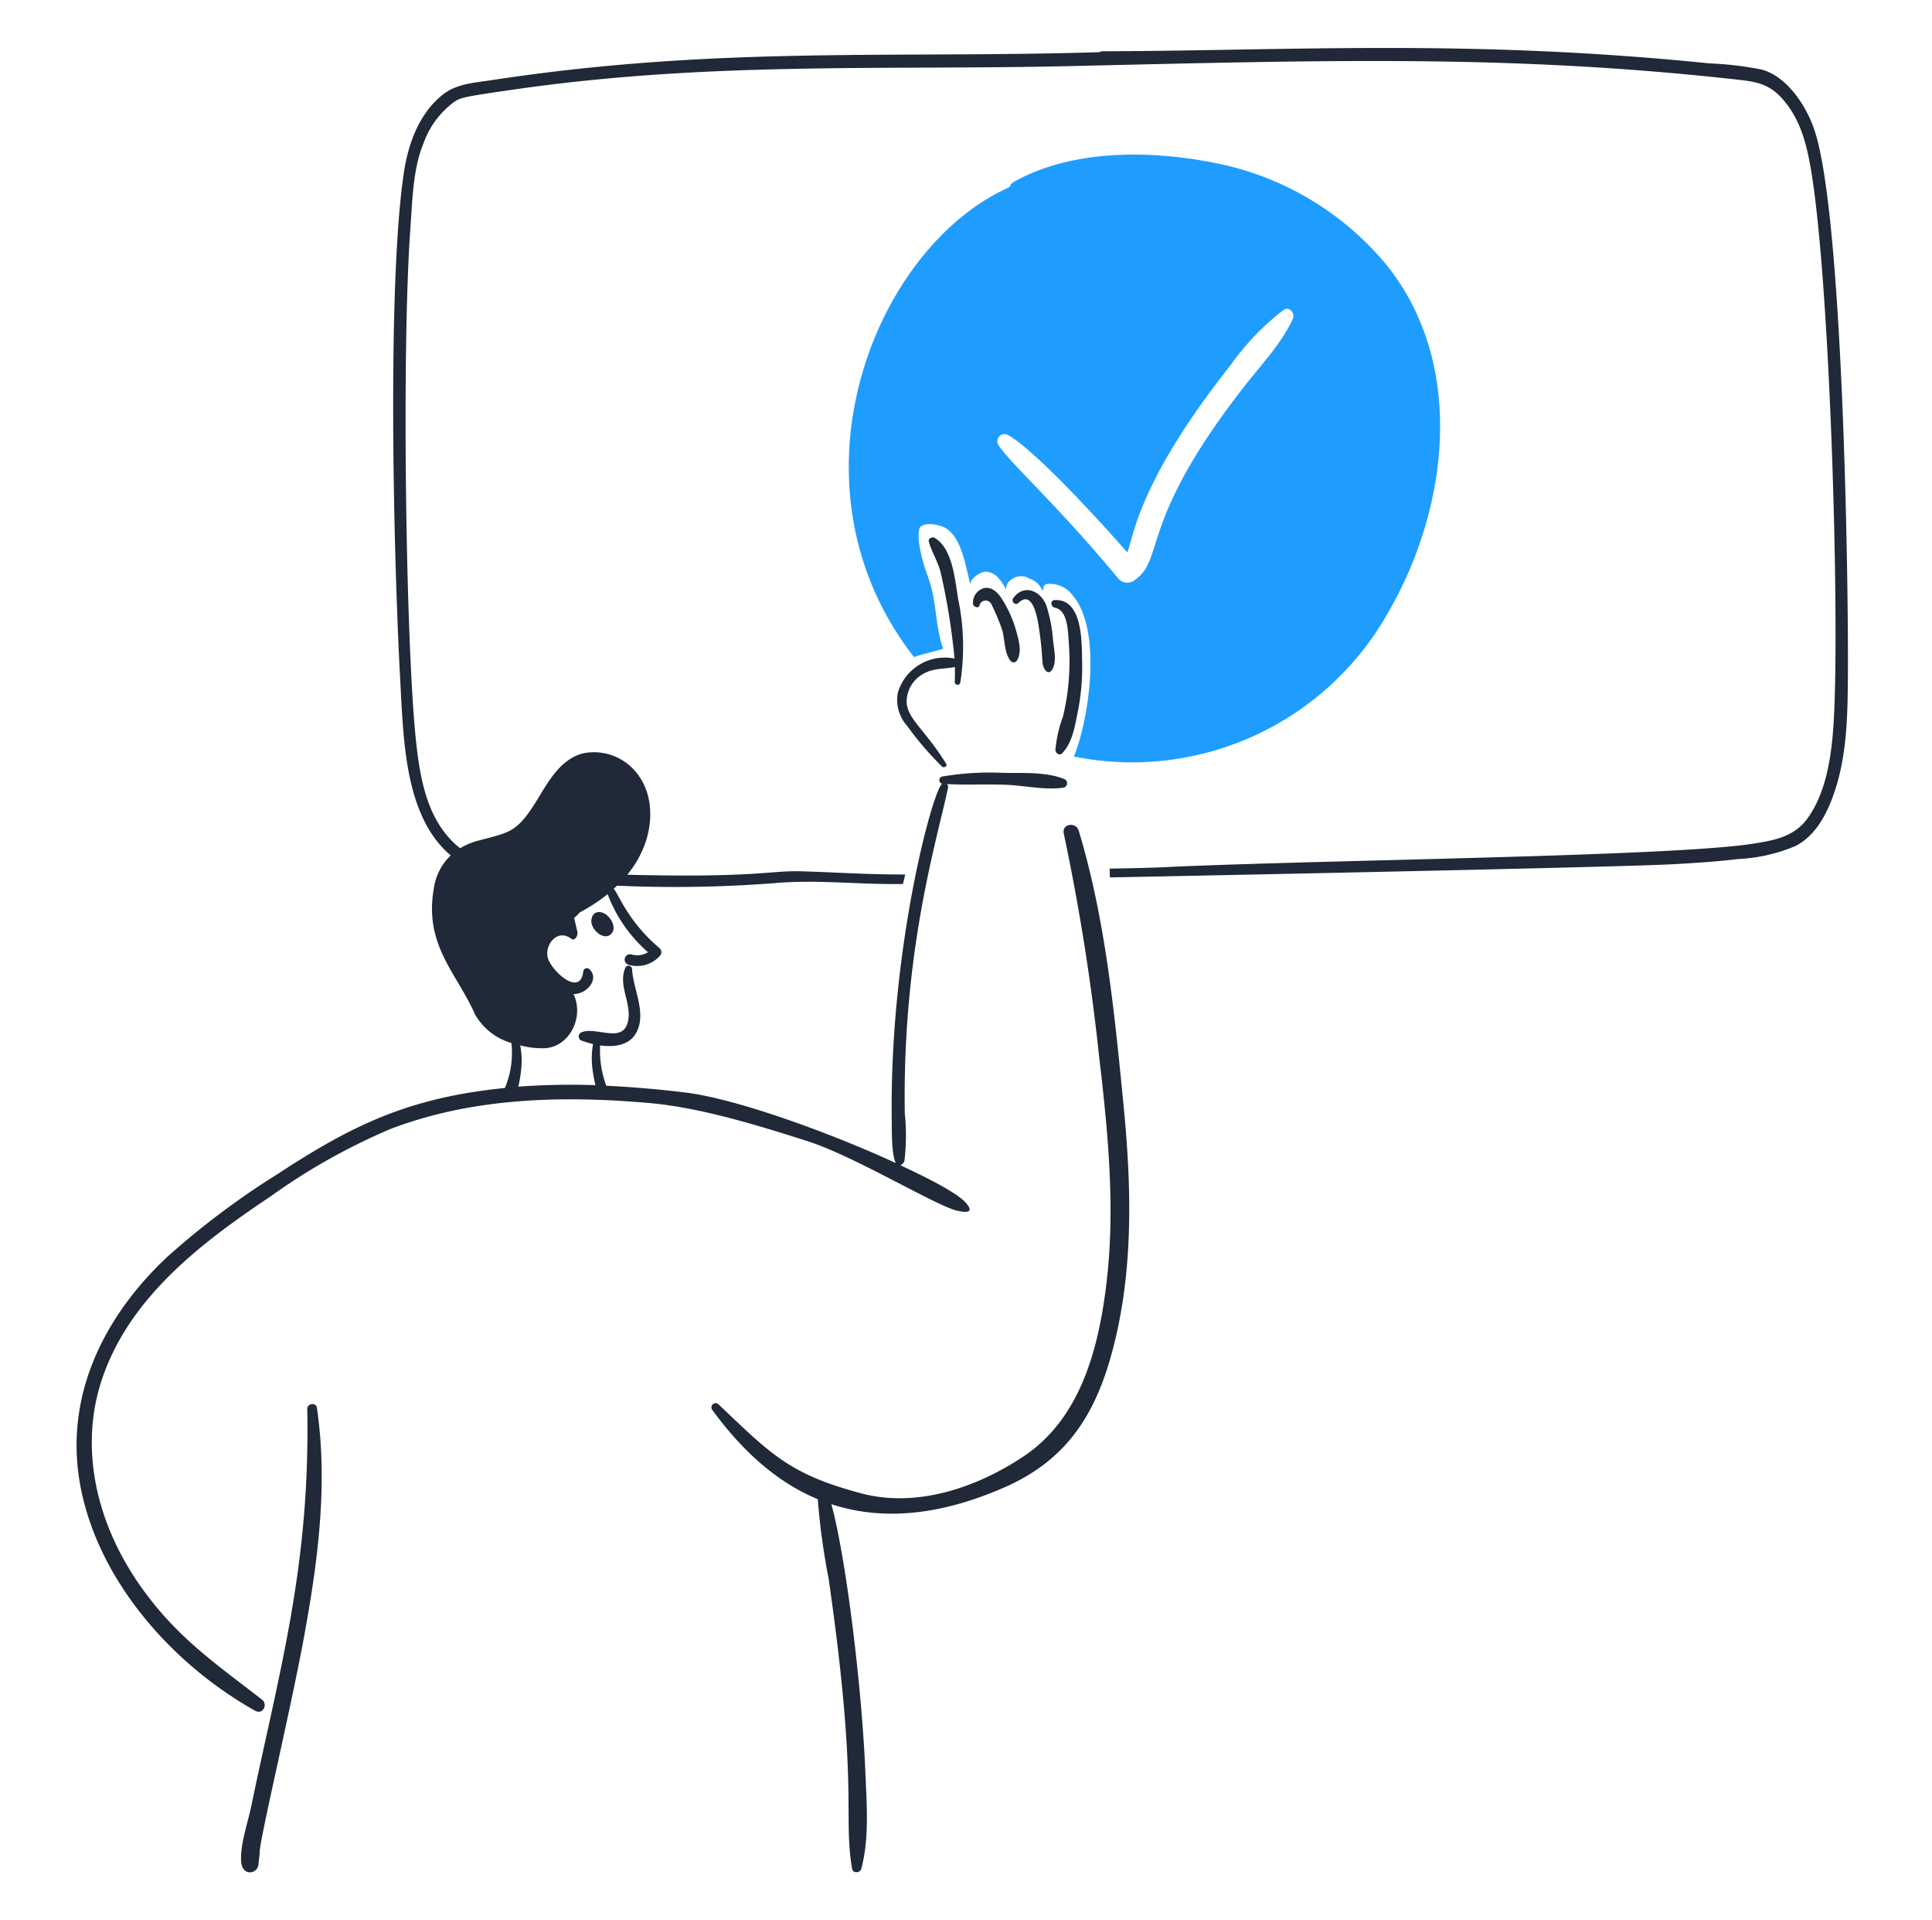 <svg xmlns="http://www.w3.org/2000/svg" width="161" height="160" fill="none"><path d="M115.502 22.023a24.694 24.694 0 00-14.117-8.418c-5.412-1.107-12.03-1.208-16.95 1.579a.568.568 0 00-.287.4c-11.29 4.965-19.215 24.736-7.982 39.163.819-.294 1.542-.409 2.426-.694-.675-1.941-.524-3.995-1.236-5.927-.572-1.55-.95-3.186-.752-4.033.153-.657 1.655-.437 2.226-.077 1.299.82 1.592 2.989 2.035 4.662-.018-.457.81-1.04 1.276-1.046a1.49 1.49 0 011.16.656c.244.258.43.567.542.904a.972.972 0 01.523-.96 1.286 1.286 0 011.408-.03c.608.26.704.344 1.17 1.047-.066-.646.305-.656.952-.57a2.4 2.4 0 011.52.96c2.382 2.811 1.415 10.053.076 13.393a24.479 24.479 0 0026.169-11.966c5.065-8.709 6.546-20.766-.159-29.043zm-7.772 4.56c-.954 2.044-2.531 3.691-3.92 5.46-9.114 11.614-6.608 14.56-9.36 16.362a1.004 1.004 0 01-1.218-.152c-5.17-6.254-9.076-9.663-10.045-11.2a.594.594 0 01.809-.808c2.32 1.27 8.213 7.787 9.94 9.779.518-1.139.8-5.75 8.657-15.658a21.187 21.187 0 014.366-4.538c.506-.35.98.305.771.752v.003z" fill="#1F9DFF"/><path d="M50.482 76.18c-.456-.31-1.12-.294-1.2.475-.08.769.98 1.707 1.58 1.218.6-.49.076-1.385-.38-1.693zm29.366-26.265c-.264-1.56-.446-4.178-1.94-5.09-.22-.133-.588.038-.505.32.246.845.72 1.59.96 2.445.556 2.398.95 4.83 1.18 7.28a4.08 4.08 0 00-4.72 2.835 3.239 3.239 0 00.752 2.75 27.033 27.033 0 002.92 3.405c.16.153.49-.007.352-.228-1.824-2.92-3.2-3.703-3.292-5.1a2.661 2.661 0 011.43-2.414c.846-.468 1.694-.362 2.588-.543.01.41.006.818-.01 1.227a.234.234 0 00.467.038 19.32 19.32 0 00-.182-6.925zm1.789.485a.525.525 0 01.97-.076c.353.705.658 1.433.913 2.178.226.8.16 1.92.704 2.57a.32.32 0 00.513-.03c.457-.7.155-1.741-.056-2.48a9.954 9.954 0 00-1.113-2.539c-.326-.522-.78-1.11-1.475-1.04a1.242 1.242 0 00-1.008 1.295c-.012.304.515.464.552.122zm3.225-.16c1.34-1.285 1.68 1.827 1.778 2.512.342 2.406.08 2.598.523 3.148a.29.29 0 00.457-.019c.49-.659.218-1.75.134-2.52a12.368 12.368 0 00-.552-2.893c-.453-1.228-1.87-1.876-2.768-.627-.195.268.18.64.428.4z" fill="#1F2937"/><path d="M87.896 50.629c1.12.206 1.1 2.054 1.17 2.91.16 2.058 0 4.128-.476 6.136a10.833 10.833 0 00-.64 2.807c.01.256.324.513.552.284.866-.865 1.076-2.292 1.313-3.452.272-1.362.393-2.75.362-4.139-.032-1.6.074-5.33-2.312-5.174-.379.025-.283.57.03.628zm-8.019 49.799c.049.039.059.049 0 0zM25.32 136.462c1.165-6.308 2.031-12.8 1.085-19.187-.068-.457-.808-.342-.8.105.256 13.115-2.337 21.862-4.67 33.12-.292 1.409-.888 3.035-.847 4.48.04 1.425 1.36 1.162 1.445.389l.106-.969c-.103-.72 2.5-11.536 3.682-17.938z" fill="#1F2937"/><path d="M93.613 91.913c-.746-7.59-1.507-15.387-3.72-22.706-.229-.76-1.427-.571-1.246.24a181.58 181.58 0 012.94 18.531c.74 6.269 1.37 12.633.619 18.931-.647 5.403-2.132 11.253-6.916 14.44-3.986 2.654-8.96 4.289-13.528 3.072-5.964-1.589-7.496-3.244-11.871-7.4a.35.35 0 00-.605.196c-.01.09.016.18.072.251 2.588 3.553 5.498 6.08 8.79 7.44.172 2.219.474 4.427.903 6.612 2.523 17.524 1.183 19.692 1.96 24.19.068.391.667.353.761 0 .672-2.509.454-5.269.352-7.84-.291-7.36-1.656-18.271-2.845-22.545 4.234 1.389 9.035.964 14.441-1.408 5.61-2.462 7.888-6.711 9.227-12.348 1.528-6.433 1.31-13.1.666-19.656z" fill="#1F2937"/><path d="M151.185 10.779c-.702-2.046-2.312-4.432-4.386-4.985a28.11 28.11 0 00-4.356-.514c-19.978-2.028-34.507-1.06-50.552-1.008a.46.46 0 00-.266.076c-17.335.532-31.931-.533-50.72 2.34-1.426.219-2.88.275-4.07 1.247-1.915 1.566-2.822 4.024-3.187 6.497-1.387 9.39-.866 31.782-.286 42.427.272 4.98.4 11.194 4.196 14.412a4.744 4.744 0 00-1.399 2.711c-.846 4.767 1.887 7.05 3.425 10.53a5.12 5.12 0 003.034 2.388 7.582 7.582 0 01-.542 3.748c-7.915.8-12.607 3.01-18.96 7.183a66.366 66.366 0 00-9.227 6.934c-5.27 4.966-8.543 11.587-7.21 18.931 1.444 7.962 7.67 14.968 14.591 18.844.63.352 1.088-.526.553-.941-2.756-2.139-5.574-4.129-7.934-6.726-5.928-6.523-7.304-13.877-5.498-19.625 2.174-6.919 8.128-11.54 14.126-15.544a51.687 51.687 0 0110.026-5.64c6.857-2.623 14.355-2.8 21.585-2.16 4.271.379 9.047 1.864 13.147 3.168 4.062 1.293 11.148 5.66 12.651 5.831 0 0 1.468.378.6-.647-.655-.772-2.787-1.912-5.508-3.177a.527.527 0 00.352-.371 17.98 17.98 0 00.028-3.976c-.203-13.625 2.74-22.912 3.606-27.111a.277.277 0 00-.105-.296c1.617.086 3.244 0 4.861.057 1.58.057 3.311.47 4.87.24a.374.374 0 00.058-.713c-1.51-.616-3.462-.486-5.07-.514a23.417 23.417 0 00-5.1.304.307.307 0 000 .6c-.766.438-4.415 13.84-4.204 28.043.01.691-.04 2.811.333 3.558-5.498-2.53-13.317-5.37-17.57-5.879a90.959 90.959 0 00-6.554-.56 8.492 8.492 0 01-.514-3.36c1.151.16 2.378.01 2.968-.98.97-1.627-.215-3.672-.304-5.375a.297.297 0 00-.58-.076c-.577 1.434.505 2.845.265 4.3-.34 2.075-2.614.546-3.87 1.027a.373.373 0 000 .714c.304.111.615.203.931.276a6.884 6.884 0 000 2.387c.049.35.116.697.2 1.04a60.232 60.232 0 00-6.43.123c.095-.381.165-.77.209-1.16a6.89 6.89 0 00-.048-2.283 6.856 6.856 0 002.064.24c2.074-.126 3.28-2.616 2.379-4.509 1.154 0 2.171-1.292 1.322-2.074a.305.305 0 00-.514.21c-.257 2.15-2.666-.095-2.949-1.152-.288-1.074.788-2.49 1.96-1.588.285.219.58-.295.504-.59-.097-.38-.171-.77-.276-1.151.175-.142.337-.297.485-.466.815-.432 1.59-.939 2.312-1.513a12.038 12.038 0 003.36 4.833 1.65 1.65 0 01-1.36.19.449.449 0 10-.24.865 2.56 2.56 0 002.587-.741.447.447 0 000-.628c-2.8-2.364-3.562-4.84-3.853-4.96.096-.086.19-.181.286-.267 4.443.198 8.894.122 13.327-.228 3.454-.287 6.874.148 10.502.086.067-.257.124-.523.19-.79-3.44 0-5.413-.168-8.609-.266-2.702-.08-3.748.555-14.554.285 2.3-2.8 2.367-6.16 1.056-8.096a4.545 4.545 0 00-4.756-2.016c-1.8.48-2.794 2.2-3.691 3.68-1.79 2.953-2.33 2.873-5.004 3.586a5.69 5.69 0 00-1.532.64c-2.671-2.1-3.332-5.584-3.69-9.04-.836-8.06-1.2-32.422-.448-42.76.16-2.226.212-4.8 1.066-6.887a7.336 7.336 0 012.635-3.539c.548-.33.789-.396 4.985-.999 16.28-2.339 30.77-1.587 46.203-1.94 21.395-.49 36.862-.986 55.83 1.142 1.465.164 2.513.37 3.568 1.54 1.505 1.673 2.037 3.71 2.416 5.927 1.6 9.36 2.418 37.528 1.893 46.08-.166 2.711-.592 5.82-2.207 8.029-1.105 1.511-2.825 1.8-4.49 2.064-6.613 1.053-34.518 1.329-48.248 1.92-.502.022-1.221.092-5.404.16.038.2.01.542.047.733.08 0 41.681-.814 46.994-1.103 1.788-.099 3.587-.217 5.374-.43a13.905 13.905 0 004.776-1.093c1.819-.938 2.788-3.034 3.386-4.994.887-2.91.938-6.07.96-9.113.056-7.529-.383-38.519-2.807-45.592z" fill="#1F2937"/></svg>